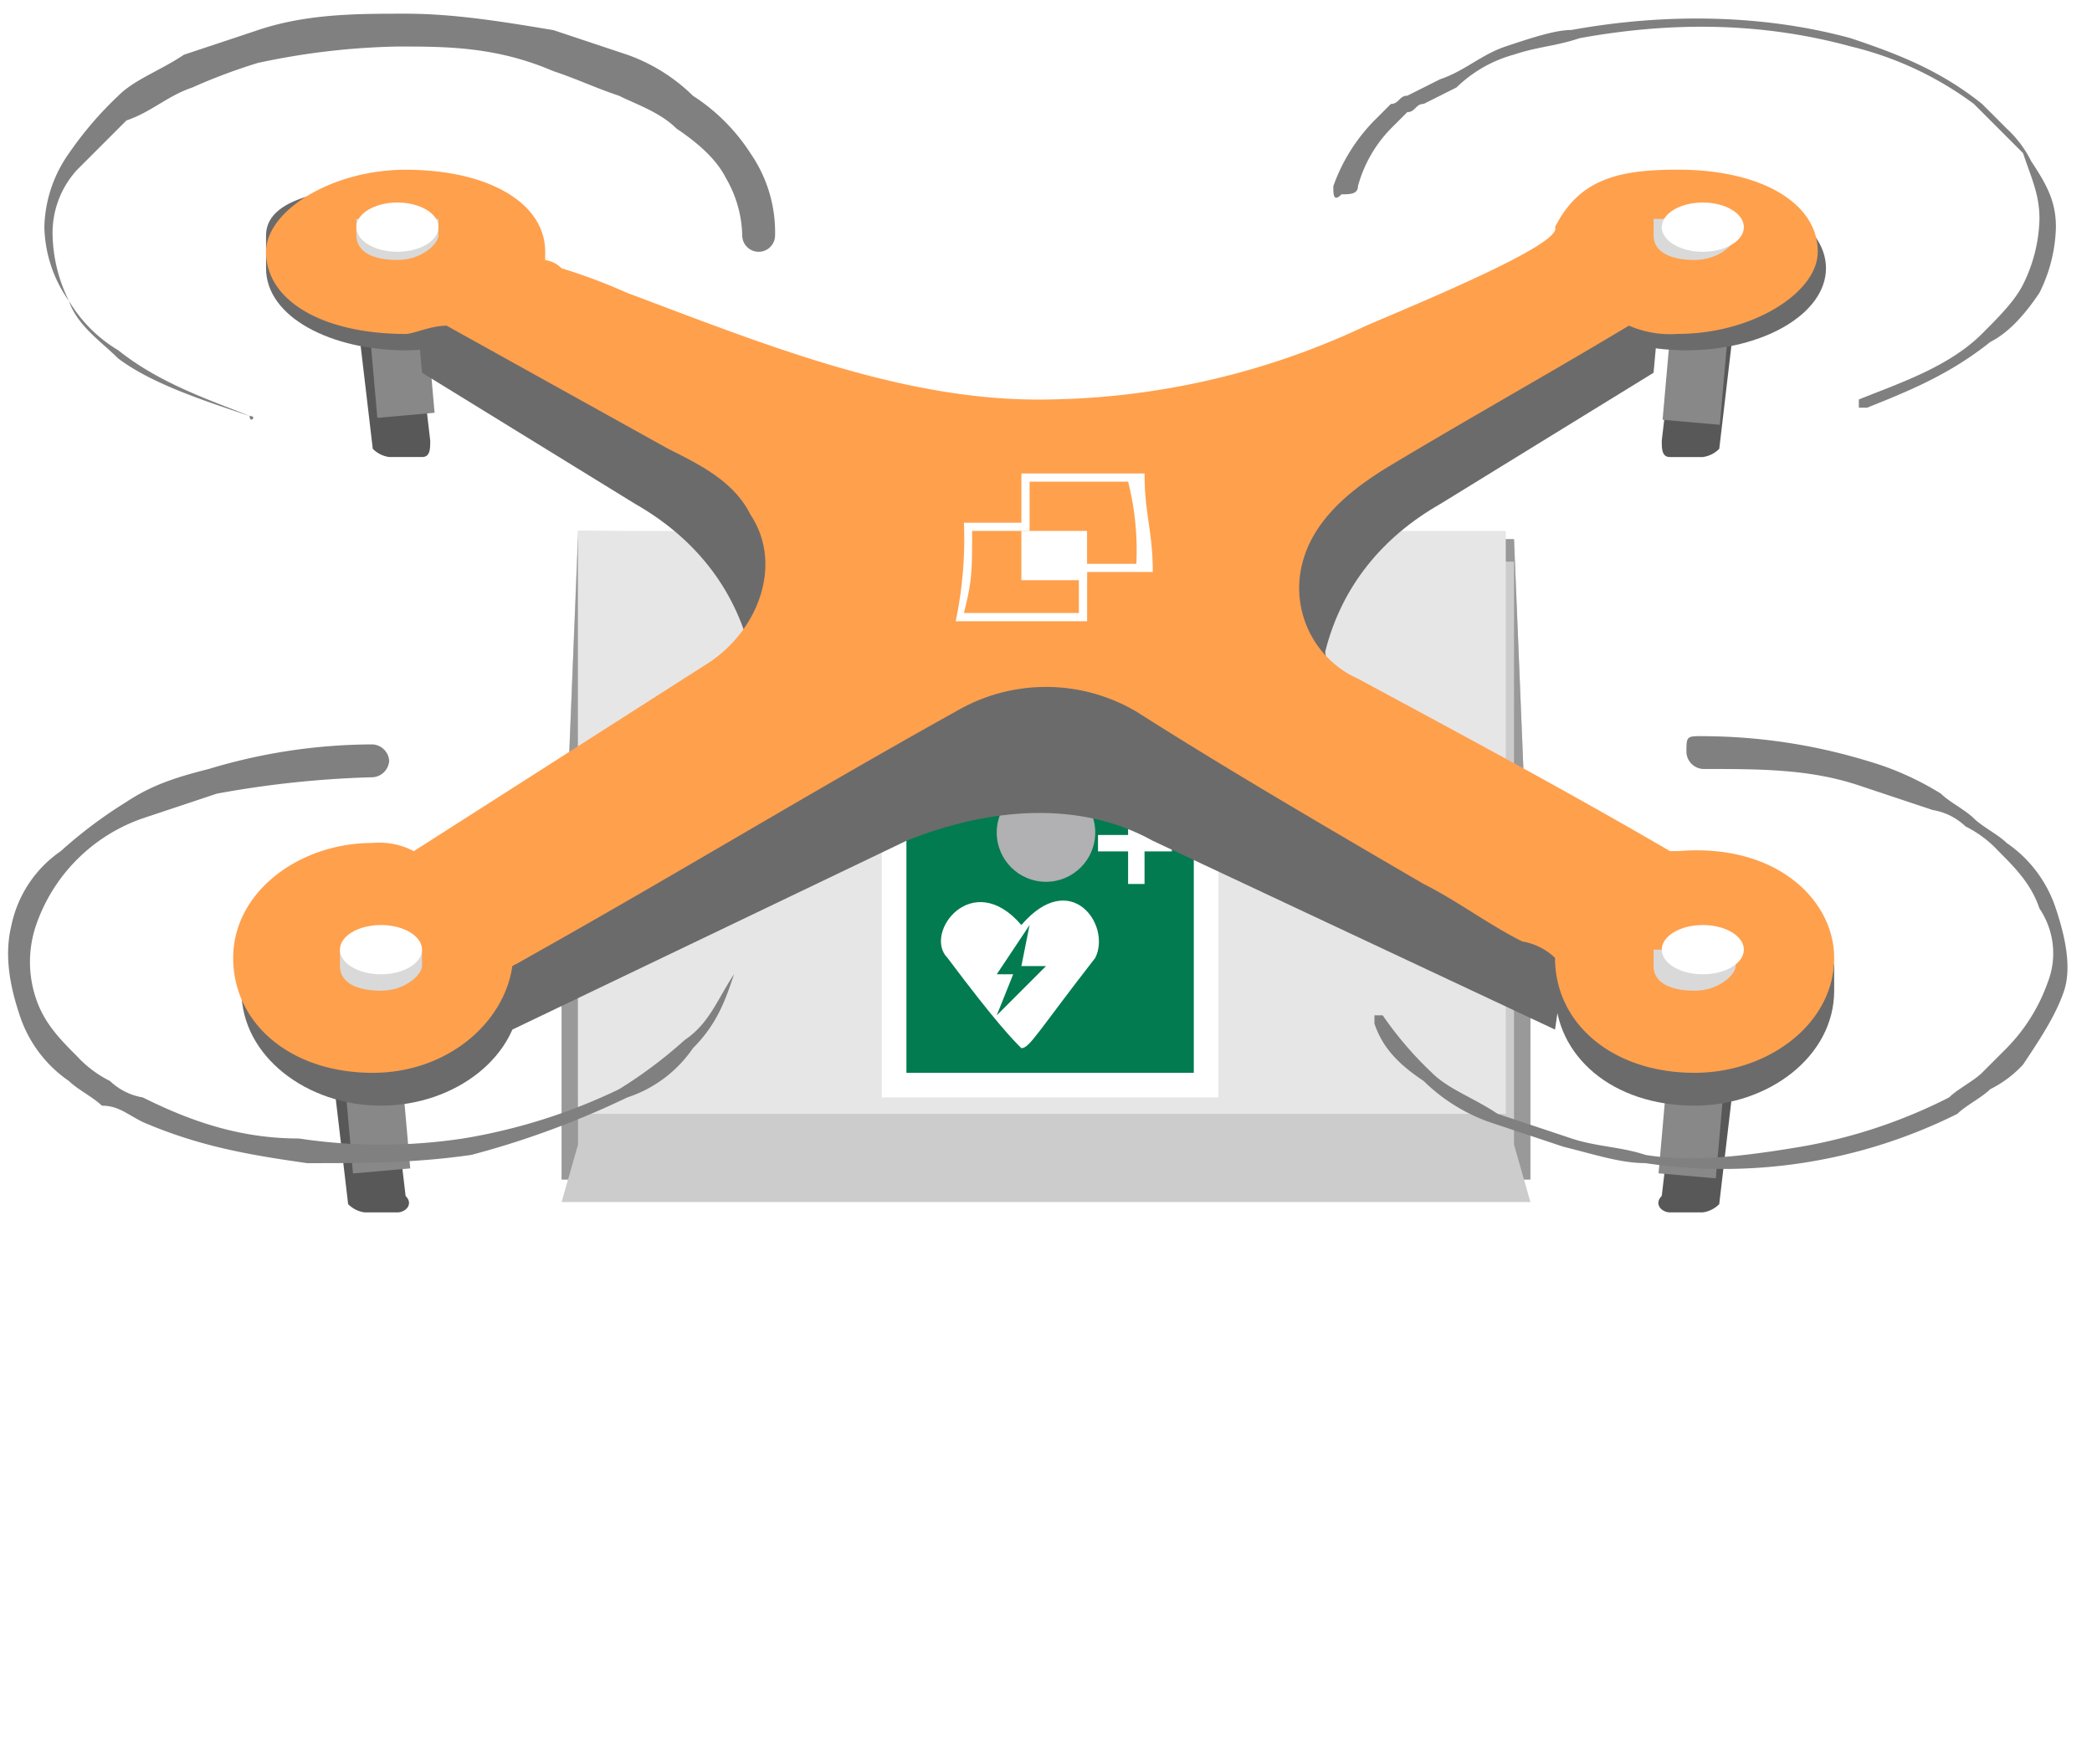 <svg xmlns="http://www.w3.org/2000/svg" xmlns:xlink="http://www.w3.org/1999/xlink" width="279.381" height="235.523" viewBox="0 0 279.381 235.523">
  <defs>
    <filter id="Pfad_1750" x="0" y="0" width="279.381" height="235.523" filterUnits="userSpaceOnUse">
      <feOffset dy="3" input="SourceAlpha"/>
      <feGaussianBlur stdDeviation="25" result="blur"/>
      <feFlood flood-opacity="0.18"/>
      <feComposite operator="in" in2="blur"/>
      <feComposite in="SourceGraphic"/>
    </filter>
    <filter id="Ellipse_184" x="124.112" y="95.604" width="31.157" height="31.157" filterUnits="userSpaceOnUse">
      <feOffset dy="3" input="SourceAlpha"/>
      <feGaussianBlur stdDeviation="3" result="blur-2"/>
      <feFlood flood-opacity="0.161"/>
      <feComposite operator="in" in2="blur-2"/>
      <feComposite in="SourceGraphic"/>
    </filter>
    <filter id="Pfad_1757" x="158.102" y="28.721" width="72.823" height="72.385" filterUnits="userSpaceOnUse">
      <feOffset dy="3" input="SourceAlpha"/>
      <feGaussianBlur stdDeviation="3" result="blur-3"/>
      <feFlood flood-opacity="0.161"/>
      <feComposite operator="in" in2="blur-3"/>
      <feComposite in="SourceGraphic"/>
    </filter>
    <filter id="Pfad_1758" x="46.264" y="28.721" width="72.822" height="67.34" filterUnits="userSpaceOnUse">
      <feOffset dy="3" input="SourceAlpha"/>
      <feGaussianBlur stdDeviation="3" result="blur-4"/>
      <feFlood flood-opacity="0.161"/>
      <feComposite operator="in" in2="blur-4"/>
      <feComposite in="SourceGraphic"/>
    </filter>
    <filter id="Pfad_1759" x="56.132" y="79.157" width="162.731" height="67.34" filterUnits="userSpaceOnUse">
      <feOffset dy="3" input="SourceAlpha"/>
      <feGaussianBlur stdDeviation="3" result="blur-5"/>
      <feFlood flood-opacity="0.161"/>
      <feComposite operator="in" in2="blur-5"/>
      <feComposite in="SourceGraphic"/>
    </filter>
  </defs>
  <g id="medicdrone" transform="translate(1.084 1.827)">
    <g id="Gruppe_661" data-name="Gruppe 661" transform="translate(73.916 69.076)">
      <path id="Pfad_1748" data-name="Pfad 1748" d="M227.481,113.519H98.1v-31.8L100.293,26.9l125,1.1,2.193,53.726Z" transform="translate(-98.1 -26.9)" fill="#ccc"/>
      <path id="Pfad_1749" data-name="Pfad 1749" d="M227.481,112.523H98.1v-31.8L100.293,27h125l2.193,53.726Z" transform="translate(-98.1 -25.904)" fill="#999"/>
      <g transform="matrix(1, 0, 0, 1, -75, -70.9)" filter="url(#Pfad_1750)">
        <path id="Pfad_1750-2" data-name="Pfad 1750" d="M227.481,112.523H98.1l2.193-7.675V27h125v77.848Z" transform="translate(-23.1 45)" fill="#ccc"/>
      </g>
      <rect id="Rechteck_155" data-name="Rechteck 155" width="123.899" height="77.848" transform="translate(2.193)" fill="#e6e6e6"/>
      <g id="Gruppe_660" data-name="Gruppe 660" transform="translate(42.762 30.701)">
        <rect id="Rechteck_156" data-name="Rechteck 156" width="44.954" height="44.954" fill="#fff"/>
        <rect id="Rechteck_157" data-name="Rechteck 157" width="38.376" height="38.376" transform="translate(3.289 3.289)" fill="#027b50"/>
        <path id="Pfad_1751" data-name="Pfad 1751" d="M123.331,39.056c-7.675,9.868-8.772,12.061-9.868,12.061h0c-1.1-1.1-3.289-3.289-9.868-12.061-3.289-3.289,3.29-12.061,9.868-4.386C120.042,26.995,125.524,34.67,123.331,39.056Z" transform="translate(-94.824 -12.741)" fill="#fff"/>
        <rect id="Rechteck_158" data-name="Rechteck 158" width="2.193" height="9.868" transform="translate(32.893 6.579)" fill="#fff"/>
        <rect id="Rechteck_159" data-name="Rechteck 159" width="2.193" height="9.868" transform="translate(38.741 9.903) rotate(90)" fill="#fff"/>
        <path id="Pfad_1752" data-name="Pfad 1752" d="M107.786,31.7,103.4,38.279h2.193L103.4,43.761l6.579-6.579H106.69Z" transform="translate(-88.05 -9.771)" fill="#027b50"/>
      </g>
      <g transform="matrix(1, 0, 0, 1, -75, -70.9)" filter="url(#Ellipse_184)">
        <circle id="Ellipse_184-2" data-name="Ellipse 184" cx="6.579" cy="6.579" r="6.579" transform="translate(133.11 101.6)" fill="#b1b0b3"/>
      </g>
    </g>
    <g id="Gruppe_673" data-name="Gruppe 673">
      <g id="Gruppe_662" data-name="Gruppe 662" transform="translate(43.216 138.919)">
        <path id="Pfad_1753" data-name="Pfad 1753" d="M104.072,54.132H99.686a3.827,3.827,0,0,1-2.193-1.1L95.3,34.4l7.675-1.1,2.193,18.64C106.265,53.036,105.168,54.132,104.072,54.132Z" transform="translate(-95.3 -32.969)" fill="#585858"/>
        <rect id="Rechteck_160" data-name="Rechteck 160" width="7.675" height="15.35" transform="matrix(0.996, -0.088, 0.088, 0.996, 1.492, 0.675)" fill="#898889"/>
      </g>
      <g id="Gruppe_663" data-name="Gruppe 663" transform="translate(220.386 139.249)">
        <path id="Pfad_1754" data-name="Pfad 1754" d="M113.009,54.132h4.386a3.827,3.827,0,0,0,2.193-1.1l2.193-18.64-7.675-1.1-2.193,18.64C110.817,53.036,111.913,54.132,113.009,54.132Z" transform="translate(-111.459 -33.3)" fill="#585858"/>
        <rect id="Rechteck_161" data-name="Rechteck 161" width="15.35" height="7.675" transform="matrix(0.088, -0.996, 0.996, 0.088, 0.025, 15.614)" fill="#898889"/>
      </g>
      <g id="Gruppe_664" data-name="Gruppe 664" transform="translate(220.84 38.376)">
        <path id="Pfad_1755" data-name="Pfad 1755" d="M112.6,44.933h4.386a3.827,3.827,0,0,0,2.193-1.1l2.193-18.64-7.675-1.1L111.5,42.74C111.5,43.836,111.5,44.933,112.6,44.933Z" transform="translate(-111.5 -24.1)" fill="#585858"/>
        <rect id="Rechteck_162" data-name="Rechteck 162" width="15.35" height="7.675" transform="matrix(0.088, -0.996, 0.996, 0.088, 0.111, 15.852)" fill="#898889"/>
      </g>
      <g id="Gruppe_665" data-name="Gruppe 665" transform="translate(46.505 38.011)">
        <path id="Pfad_1756" data-name="Pfad 1756" d="M104.372,44.933H99.986a3.828,3.828,0,0,1-2.193-1.1L95.6,25.2l7.675-1.1,2.193,18.64C105.468,43.836,105.468,44.933,104.372,44.933Z" transform="translate(-95.6 -23.736)" fill="#585858"/>
        <rect id="Rechteck_163" data-name="Rechteck 163" width="7.675" height="15.35" transform="matrix(0.996, -0.088, 0.088, 0.996, 1.453, 0.675)" fill="#898889"/>
      </g>
      <g transform="matrix(1, 0, 0, 1, -1.08, -1.83)" filter="url(#Pfad_1757)">
        <path id="Pfad_1757-2" data-name="Pfad 1757" d="M160.226,35.661,131.718,53.2c-7.675,4.386-13.157,10.965-15.35,19.736,0,0,1.419,8.133-1.048,3.747S106.5,55.4,106.5,55.4l54.823-31.8Z" transform="translate(60.6 11.12)" fill="#6b6b6b"/>
      </g>
      <g transform="matrix(1, 0, 0, 1, -1.08, -1.83)" filter="url(#Pfad_1758)">
        <path id="Pfad_1758-2" data-name="Pfad 1758" d="M97.4,35.661,125.9,53.2c7.675,4.386,13.158,10.965,15.35,19.736h0L151.122,55.4,96.3,23.6Z" transform="translate(-41.04 11.12)" fill="#6b6b6b"/>
      </g>
      <g transform="matrix(1, 0, 0, 1, -1.08, -1.83)" filter="url(#Pfad_1759)">
        <path id="Pfad_1759-2" data-name="Pfad 1759" d="M100.489,77.54l52.63-25.218c10.964-4.386,23.025-5.482,32.893,0L239.738,77.54l2.193-15.35L170.662,28.2,97.2,70.962Z" transform="translate(-32.07 56.96)" fill="#6b6b6b"/>
      </g>
      <g id="Gruppe_666" data-name="Gruppe 666" transform="translate(31.155 23.025)">
        <ellipse id="Ellipse_185" data-name="Ellipse 185" cx="18.64" cy="10.964" rx="18.64" ry="10.964" transform="translate(174.335)" fill="#6b6b6b"/>
        <path id="Pfad_1760" data-name="Pfad 1760" d="M131.779,33.665c0,5.482-8.771,10.964-18.64,10.964S94.5,40.243,94.5,33.665V29.279c0-5.482,9.868-6.579,18.64-6.579C123.008,23.8,131.779,28.182,131.779,33.665Z" transform="translate(-91.211 -22.7)" fill="#6b6b6b"/>
        <path id="Pfad_1761" data-name="Pfad 1761" d="M131.479,46.45c0,8.772-8.772,15.35-18.64,15.35S94.2,55.222,94.2,46.45V42.064c0-1.1,10.965-10.964,18.64-10.964,8.772,0,16.447,6.579,18.64,13.157Z" transform="translate(-94.2 61.002)" fill="#6b6b6b"/>
        <path id="Pfad_1762" data-name="Pfad 1762" d="M147.479,46.45c0,8.772-8.772,15.35-18.64,15.35-10.964,0-18.64-6.579-18.64-15.35V42.064c0-6.579,9.868-10.964,18.64-10.964,7.675,0,18.64,9.868,18.64,12.061Z" transform="translate(65.232 61.002)" fill="#6b6b6b"/>
      </g>
      <path id="Pfad_1763" data-name="Pfad 1763" d="M307.907,127.759c0,8.772-8.772,15.35-18.64,15.35-10.964,0-18.64-6.579-18.64-15.35h0a8.312,8.312,0,0,0-4.386-2.193c-4.386-2.193-8.772-5.482-13.157-7.675-13.157-7.675-26.315-15.35-38.376-23.025a23.756,23.756,0,0,0-24.122,0c-19.736,10.964-39.472,23.025-59.208,33.99-1.1,7.675-8.771,14.254-18.64,14.254-10.965,0-18.64-6.579-18.64-15.35s8.772-15.35,18.64-15.35a9.885,9.885,0,0,1,5.482,1.1l39.472-25.218c6.579-4.386,9.868-13.157,5.482-19.736-2.193-4.386-6.578-6.579-10.964-8.772l-29.6-16.447c-2.193,0-4.386,1.1-5.483,1.1-10.964,0-18.639-4.386-18.639-10.965,0-5.482,8.772-10.964,18.639-10.964,10.965,0,18.64,4.386,18.64,10.964v1.1a3.828,3.828,0,0,1,2.193,1.1,75.545,75.545,0,0,1,8.772,3.289C164.273,45.525,182.913,53.2,201.552,53.2a102.407,102.407,0,0,0,43.858-9.868c7.675-3.289,26.315-10.965,25.218-13.157C273.918,23.6,279.4,22.5,287.075,22.5c10.964,0,18.64,4.386,18.64,10.964,0,5.482-8.772,10.965-18.64,10.965a13.908,13.908,0,0,1-6.579-1.1c-10.964,6.579-20.832,12.061-31.8,18.64-5.482,3.289-10.965,7.675-12.061,14.254a13.261,13.261,0,0,0,7.675,14.254c14.254,7.675,28.508,15.35,41.665,23.025h1.1C300.232,112.409,307.907,120.084,307.907,127.759Z" transform="translate(-64.042 -1.667)" fill="#ffa04d"/>
      <path id="Pfad_1764" data-name="Pfad 1764" d="M107.5,43.022a23.872,23.872,0,0,1,5.482-8.772l1.1-1.1,1.1-1.1c1.1,0,1.1-1.1,2.193-1.1l2.193-1.1,2.193-1.1c3.289-1.1,5.482-3.289,8.772-4.386s6.579-2.193,8.771-2.193c12.061-2.193,25.219-2.193,37.28,1.1,6.578,2.193,12.061,4.386,17.543,8.772l3.29,3.289a15.141,15.141,0,0,1,3.289,4.386c2.193,3.289,3.289,5.482,3.289,8.772a20.652,20.652,0,0,1-2.193,8.772q-3.289,4.934-6.578,6.579c-5.482,4.386-10.964,6.579-16.447,8.772h-1.1v-1.1h0c5.482-2.193,12.061-4.386,16.447-8.772,2.193-2.193,4.386-4.386,5.482-6.579a20.659,20.659,0,0,0,2.193-8.772c0-3.289-1.1-5.482-2.193-8.772l-3.289-3.289-3.289-3.289a45.263,45.263,0,0,0-16.447-7.675c-12.061-3.289-24.122-3.289-36.183-1.1-3.289,1.1-5.482,1.1-8.772,2.193a17.673,17.673,0,0,0-7.675,4.386l-2.193,1.1-2.193,1.1c-1.1,0-1.1,1.1-2.193,1.1l-1.1,1.1-1.1,1.1a17.675,17.675,0,0,0-4.386,7.675h0c0,1.1-1.1,1.1-2.193,1.1-1.1,1.1-1.1,0-1.1-1.1Z" transform="translate(69.483 -19.996)" fill="gray"/>
      <path id="Pfad_1765" data-name="Pfad 1765" d="M119.211,74.326c-6.579-2.193-13.157-4.386-17.543-7.675-2.193-2.193-5.482-4.386-6.578-7.675a17.685,17.685,0,0,1-3.29-9.868,17.683,17.683,0,0,1,3.29-9.868,47.7,47.7,0,0,1,6.578-7.675c2.193-2.193,5.482-3.289,8.772-5.482l9.868-3.289c6.579-2.193,13.158-2.193,19.736-2.193s13.157,1.1,19.736,2.193l9.868,3.289a23.871,23.871,0,0,1,8.772,5.482,25.616,25.616,0,0,1,7.675,7.675,18.523,18.523,0,0,1,3.29,10.964,2.193,2.193,0,0,1-4.386,0h0a15.844,15.844,0,0,0-2.193-7.675q-1.644-3.289-6.578-6.579c-2.193-2.193-5.482-3.289-7.675-4.386-3.289-1.1-5.482-2.193-8.771-3.289-7.675-3.289-14.254-3.289-20.833-3.289a96.568,96.568,0,0,0-18.639,2.193,75.571,75.571,0,0,0-8.772,3.289c-3.289,1.1-5.482,3.289-8.771,4.386l-6.579,6.579A12.451,12.451,0,0,0,92.9,50.2a20.658,20.658,0,0,0,2.193,8.772,18.9,18.9,0,0,0,6.579,6.579c5.482,4.386,12.061,6.579,17.544,8.772h0C120.308,74.326,119.211,75.423,119.211,74.326Z" transform="translate(-86.96 -20.6)" fill="gray"/>
      <path id="Pfad_1766" data-name="Pfad 1766" d="M188.3,60.2c-1.1,3.289-2.193,6.579-5.482,9.868a17.052,17.052,0,0,1-8.772,6.579,116.9,116.9,0,0,1-20.832,7.675c-7.675,1.1-14.254,1.1-21.929,1.1-7.675-1.1-14.254-2.193-21.929-5.482-2.193-1.1-3.289-2.193-5.482-2.193-1.1-1.1-3.289-2.193-4.386-3.289a17.051,17.051,0,0,1-6.579-8.772c-1.1-3.289-2.193-7.675-1.1-12.061a15.967,15.967,0,0,1,6.579-9.868,60.832,60.832,0,0,1,8.772-6.579c3.289-2.193,6.579-3.289,10.965-4.386A75.972,75.972,0,0,1,140.057,29.5a2.358,2.358,0,0,1,2.193,2.193,2.358,2.358,0,0,1-2.193,2.193h0a134.343,134.343,0,0,0-20.833,2.193l-9.868,3.289A23,23,0,0,0,95.1,53.622a15.21,15.21,0,0,0,0,9.868c1.1,3.289,3.289,5.482,5.482,7.675a15.132,15.132,0,0,0,4.386,3.289,8.313,8.313,0,0,0,4.386,2.193c6.578,3.289,13.157,5.482,20.832,5.482a73.406,73.406,0,0,0,21.929,0,76.435,76.435,0,0,0,20.833-6.579,60.839,60.839,0,0,0,8.772-6.579c3.289-2.193,4.386-5.482,6.578-8.772Z" transform="translate(-91.359 68.084)" fill="gray"/>
      <path id="Pfad_1767" data-name="Pfad 1767" d="M151.858,29.4a75.973,75.973,0,0,1,21.929,3.289,38.953,38.953,0,0,1,9.868,4.386c1.1,1.1,3.289,2.193,4.386,3.289s3.289,2.193,4.386,3.289a17.051,17.051,0,0,1,6.579,8.772c1.1,3.289,2.193,7.675,1.1,10.965s-3.289,6.579-5.482,9.868a15.13,15.13,0,0,1-4.386,3.289c-1.1,1.1-3.289,2.193-4.386,3.289a70.037,70.037,0,0,1-41.665,6.579c-3.29,0-6.579-1.1-10.965-2.193l-9.868-3.289a23.875,23.875,0,0,1-8.771-5.482c-3.289-2.193-5.482-4.386-6.579-7.675v-1.1h1.1a47.682,47.682,0,0,0,6.578,7.675c2.193,2.193,5.482,3.289,8.772,5.482l9.868,3.289c3.289,1.1,6.578,1.1,9.868,2.193,6.578,1.1,14.254,0,20.833-1.1a69.69,69.69,0,0,0,19.736-6.579c1.1-1.1,3.289-2.193,4.386-3.289l3.29-3.289a23.874,23.874,0,0,0,5.482-8.772,10.658,10.658,0,0,0-1.1-9.868c-1.1-3.289-3.289-5.482-5.482-7.675a15.132,15.132,0,0,0-4.386-3.289,8.311,8.311,0,0,0-4.386-2.193l-9.868-3.289c-6.579-2.193-13.157-2.193-20.833-2.193h0a2.358,2.358,0,0,1-2.193-2.193c0-2.193,0-2.193,2.193-2.193Z" transform="translate(74.465 67.087)" fill="gray"/>
      <path id="Pfad_1768" data-name="Pfad 1768" d="M111.6,23.3v1.1h0Z" transform="translate(110.337 6.304)" fill="#8c8c8c"/>
      <path id="Pfad_1769" data-name="Pfad 1769" d="M112.3,24.4h0v0Z" transform="translate(117.312 6.304)" fill="#8c8c8c"/>
      <g id="Gruppe_667" data-name="Gruppe 667" transform="translate(219.744 25.218)">
        <path id="Pfad_1770" data-name="Pfad 1770" d="M122.364,23.1v2.193c0,1.1-2.193,3.289-5.482,3.289s-5.482-1.1-5.482-3.289V23.1Z" transform="translate(-111.4 -20.907)" fill="#d9d9d9"/>
        <ellipse id="Ellipse_186" data-name="Ellipse 186" cx="5.482" cy="3.289" rx="5.482" ry="3.289" transform="translate(1.096)" fill="#fff"/>
      </g>
      <g id="Gruppe_668" data-name="Gruppe 668" transform="translate(46.505 25.218)">
        <path id="Pfad_1771" data-name="Pfad 1771" d="M106.565,23.1v2.193c0,1.1-2.193,3.289-5.482,3.289s-5.482-1.1-5.482-3.289V23.1Z" transform="translate(-95.6 -20.907)" fill="#d9d9d9"/>
        <ellipse id="Ellipse_187" data-name="Ellipse 187" cx="5.482" cy="3.289" rx="5.482" ry="3.289" fill="#fff"/>
      </g>
      <g id="Gruppe_669" data-name="Gruppe 669" transform="translate(44.312 121.706)">
        <path id="Pfad_1772" data-name="Pfad 1772" d="M106.365,32v2.193c0,1.1-2.193,3.289-5.482,3.289s-5.482-1.1-5.482-3.289V32Z" transform="translate(-95.4 -28.711)" fill="#d9d9d9"/>
        <ellipse id="Ellipse_188" data-name="Ellipse 188" cx="5.482" cy="3.289" rx="5.482" ry="3.289" fill="#fff"/>
      </g>
      <g id="Gruppe_670" data-name="Gruppe 670" transform="translate(219.744 121.706)">
        <path id="Pfad_1773" data-name="Pfad 1773" d="M122.364,32v2.193c0,1.1-2.193,3.289-5.482,3.289s-5.482-1.1-5.482-3.289V32Z" transform="translate(-111.4 -28.711)" fill="#d9d9d9"/>
        <ellipse id="Ellipse_189" data-name="Ellipse 189" cx="5.482" cy="3.289" rx="5.482" ry="3.289" transform="translate(1.096)" fill="#fff"/>
      </g>
      <g id="Gruppe_672" data-name="Gruppe 672" transform="translate(126.546 61.401)">
        <g id="Gruppe_671" data-name="Gruppe 671">
          <path id="Pfad_1774" data-name="Pfad 1774" d="M102.9,45.936A53.377,53.377,0,0,0,104,32.779h7.675V26.2h16.447c0,5.482,1.1,7.675,1.1,13.157h-8.772v6.579Zm1.1-1.1h15.35V38.261h7.675a37.294,37.294,0,0,0-1.1-10.965H112.768v6.579h-7.675C105.093,39.357,105.093,40.454,104,44.84Z" transform="translate(-102.9 -26.2)" fill="#fff"/>
          <path id="Pfad_1775" data-name="Pfad 1775" d="M103.7,26.9h8.771v6.579H103.7Z" transform="translate(-94.928 -19.225)" fill="#fff"/>
        </g>
      </g>
    </g>
  </g>
</svg>
